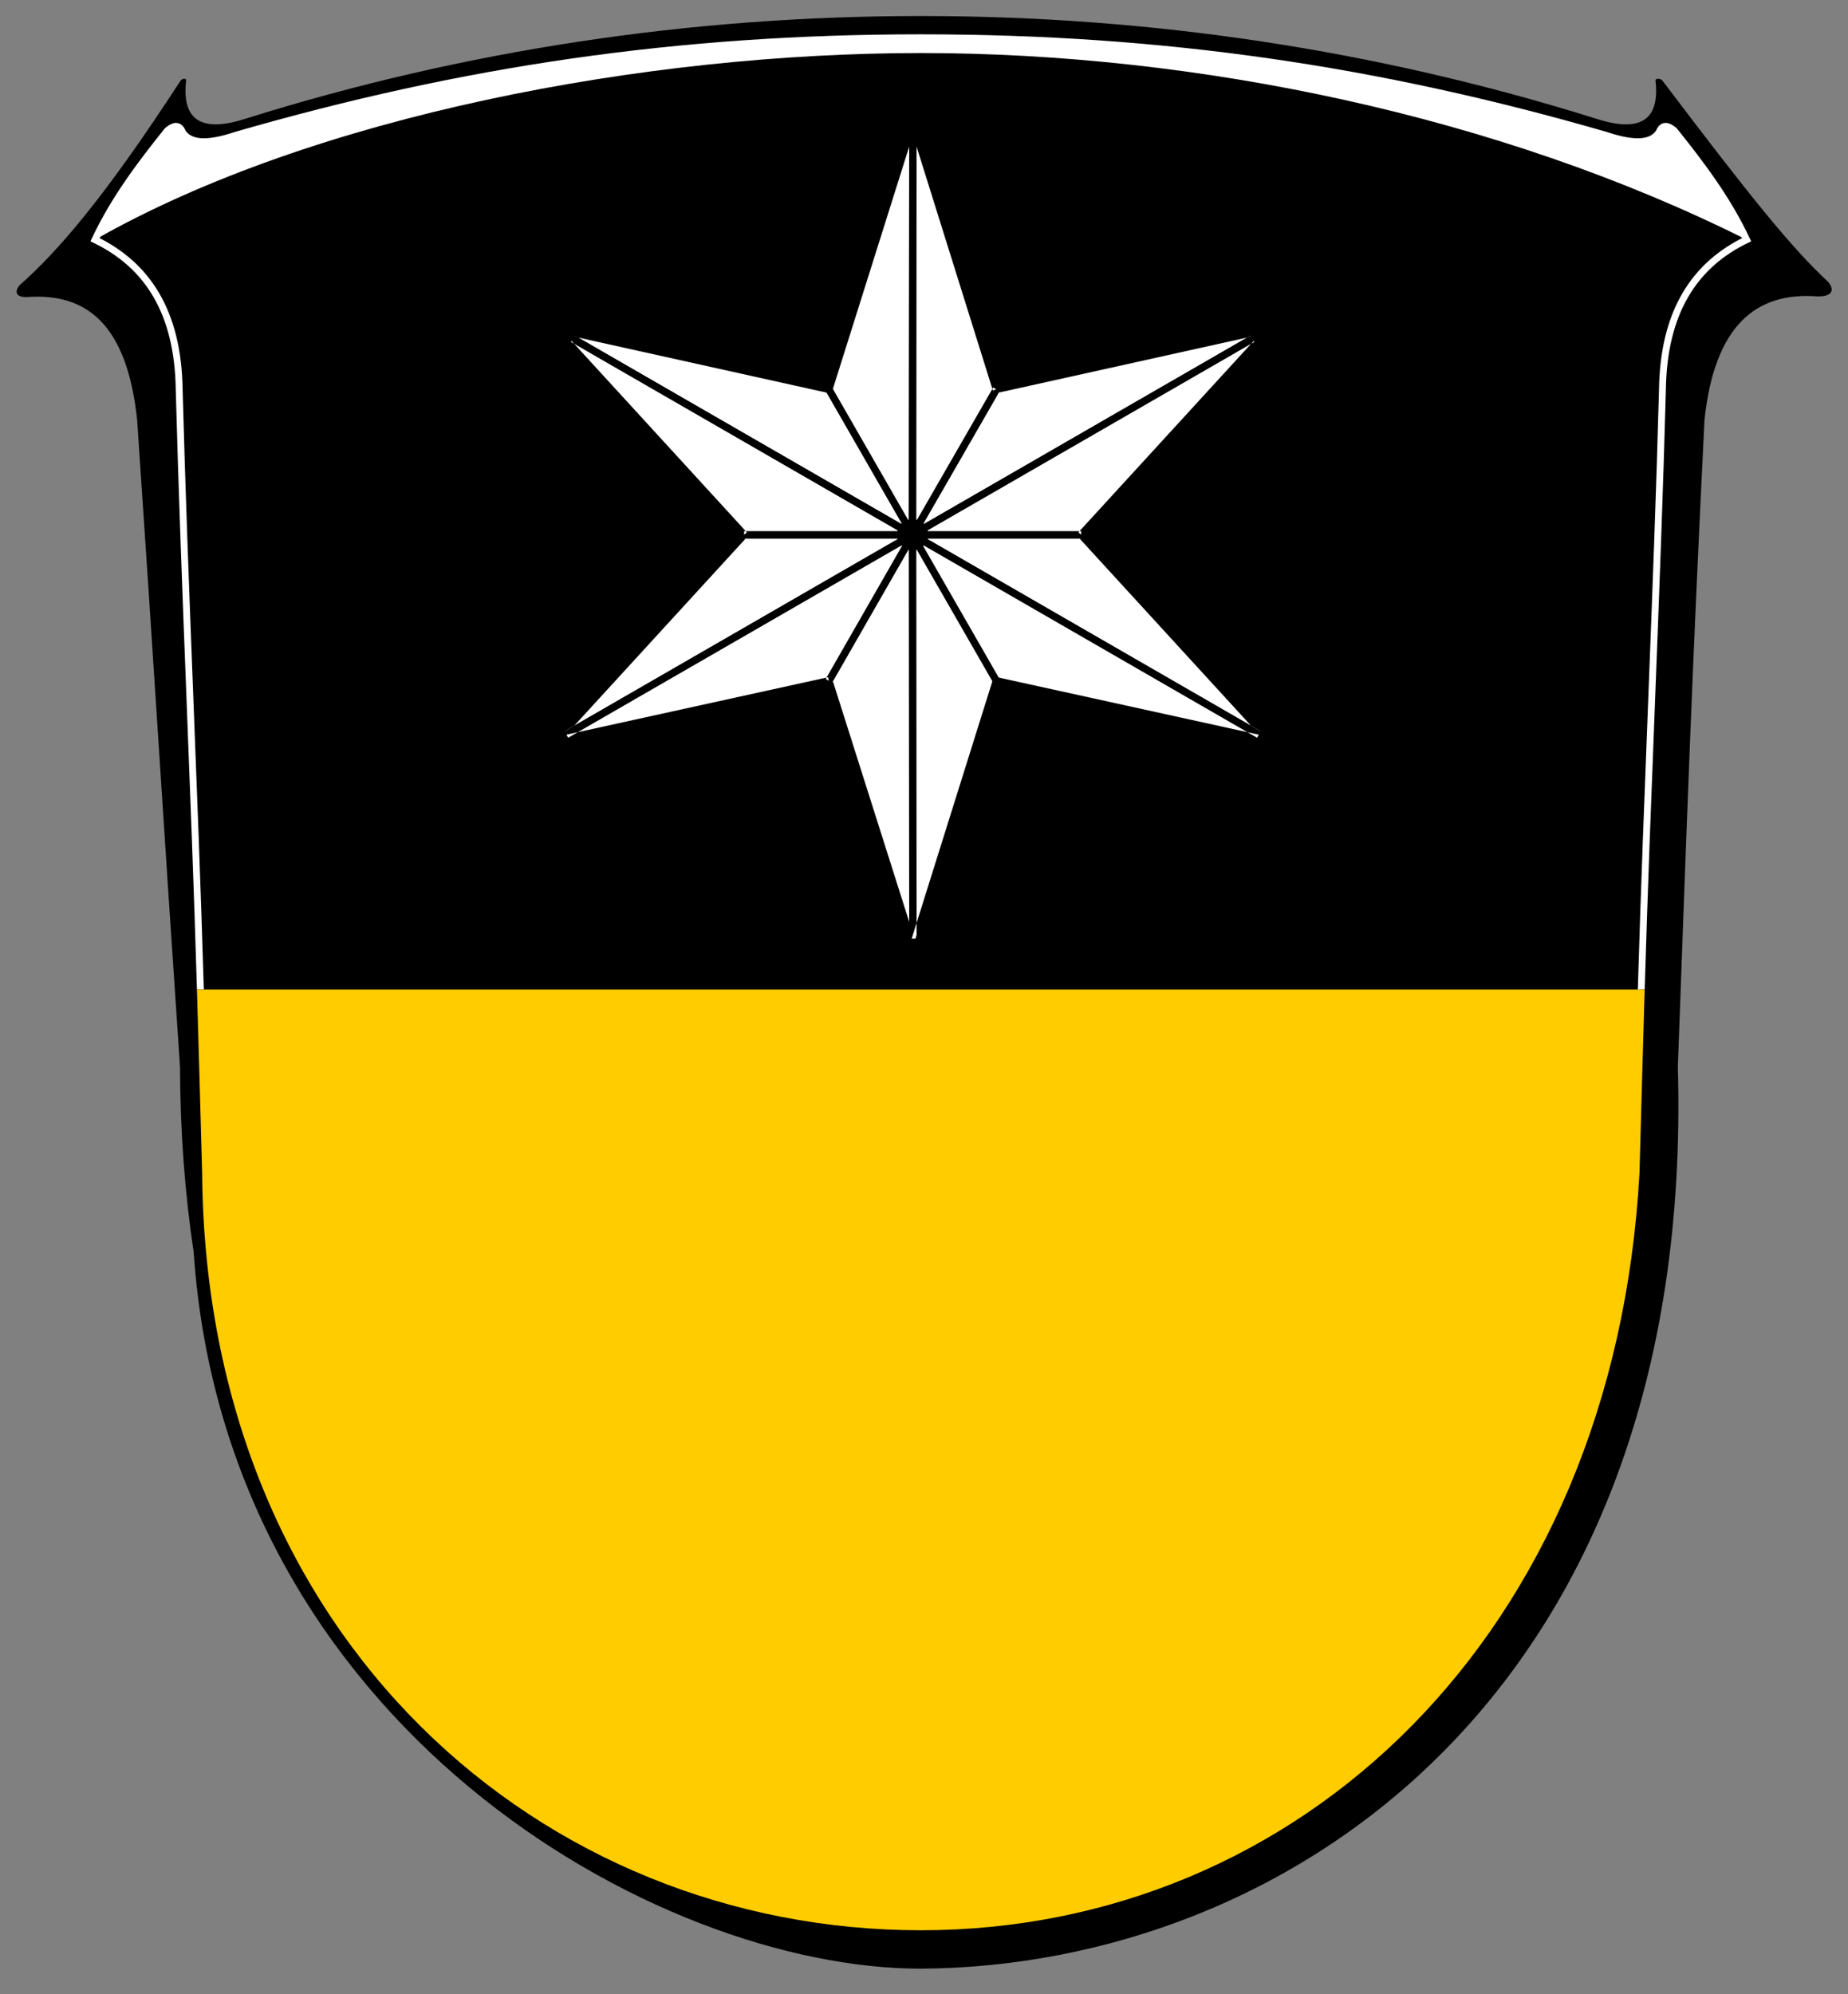 <svg xmlns="http://www.w3.org/2000/svg" xml:space="preserve" width="718.11" height="774.804" style="shape-rendering:geometricPrecision;text-rendering:geometricPrecision;image-rendering:optimizeQuality;fill-rule:evenodd" viewBox="0 0 7480.31 8070.87"><rect x="0" y="0" width="7480.31" height="8070.87" fill="#808080" stroke="none"/><defs><style>.fil1{fill:none}.fil0{fill:#000}.fil3{fill:#fff}</style></defs><g id="Rahmen"><path class="fil0" d="M3727.26 7967.28c1483.18-8.776 3135.85-1116.65 3064.31-3650.04 38.122-1038.91 56.614-1578.92 107.823-2617.83 40.8-385.24 210.98-518.039 455.469-499.992 65.705 2.043 71.898-29.22 43.217-60.43-144.5-134.546-308.457-335.814-669.13-813.082-8.3-9.811-28.973-9.126-27.82-.35 18.953 166.92-68.03 212.22-246.87 152.83-883.357-276.405-1797.46-413.558-2727-413.558-929.542 0-1843.65 137.154-2727 413.559-178.838 59.39-265.822 14.09-246.87-152.831 1.154-8.776-13.89-9.461-22.188.35-310.047 477.252-499.106 693.33-651.374 827.85-18.72 21.244-21.492 49.52 28.275 48.476 244.488-18.047 406.224 111.937 447.024 497.177 70.839 1038.91 102.701 1578.92 173.54 2617.83.77 265.772 19.991 515.21 55.153 748.886 130.138 1915.2 1869.71 2901.15 2943.44 2901.15z"/><path class="fil0" d="M3727.26 7811.83c1528.96 0 2805.77-1190.43 2909.01-3064.01 28.453-1056.3 64.449-2112.61 92.898-3168.91 4.082-317.823 130.579-507.24 340.839-608.803-78.485-166.307-184.224-305.382-293.04-441.366-21.373-18.52-47.35-30.106-61.39 6.898-35.204 51.988-115.365 45.177-215.964 11.65-917.571-265.477-1790.51-394.509-2772.35-394.509-981.843 0-1854.78 129.031-2772.35 394.508-100.598 33.528-180.76 40.339-215.965-11.65-14.04-37.003-40.016-25.417-61.39-6.897C568.743 664.725 463.003 803.8 384.519 970.107c210.26 101.563 336.756 290.98 340.839 608.803 28.449 1056.3 64.445 2112.61 92.898 3168.91 15.484 1891.13 1380.05 3064.01 2909.01 3064.01z"/><path class="fil1" d="M384.508 970.102c883.161-502.362 2228.5-755.449 3342.75-755.449s2339.02 253.087 3342.75 755.449" style="stroke:#000;stroke-width:19.685;stroke-linecap:round;stroke-linejoin:round"/><path class="fil1" d="M6643.48 4004.7c-.008-.161.008-.346.012-.492 23.83-808.575 63.905-1616.74 85.677-2425.3 4.083-317.823 130.579-507.24 340.839-608.803-78.484-166.307-184.224-305.382-293.039-441.366-21.374-18.52-47.35-30.106-61.39 6.898-35.204 51.988-115.366 45.177-215.965 11.65-917.57-265.477-1790.51-394.509-2772.35-394.509-981.843 0-1854.78 129.031-2772.35 394.508-100.598 33.528-180.76 40.339-215.965-11.65-14.04-37.003-40.015-25.417-61.39-6.897C568.744 664.723 463.004 803.798 384.52 970.105c210.26 101.563 336.756 290.98 340.84 608.803 21.771 808.437 61.881 1616.48 85.712 2424.93.008.272.028.472.024.87" style="stroke:#fff;stroke-width:27.795"/><path d="M3727.26 7811.83c1528.96 0 2805.77-1190.43 2909.01-3064.01 6.665-247.571 13.748-495.551 21.051-743.114H797.181c7.303 247.563 14.402 495.543 21.067 743.114 15.484 1891.13 1380.05 3064.01 2909.01 3064.01z" style="fill:#fc0"/></g><g id="Entwurf"><path class="fil3" d="M7070 970.102c-78.484-166.307-184.224-305.382-293.039-441.366-21.374-18.52-47.35-30.106-61.39 6.898-35.204 51.988-115.366 45.177-215.965 11.65-917.57-265.477-1790.51-394.509-2772.35-394.509-981.843 0-1854.78 129.031-2772.35 394.508-100.598 33.528-180.76 40.339-215.965-11.65-14.04-37.003-40.015-25.417-61.39-6.897C568.736 664.72 462.996 803.795 384.512 970.102c883.161-502.362 2228.5-755.449 3342.75-755.449s2339.02 253.087 3342.75 755.449z"/><path class="fil3" d="m3695.25 496.189-1.154 1668.15-1446.16-834.071 1107.23 245.453 340.087-1079.53z"/><path class="fil0" d="m3710.13 496.189-1.154 1668.15h-29.755l1.153-1668.15h29.756zm-1.154 1668.15-22.318 12.905 7.44-12.905h14.879zm-22.318 12.905-1446.16-834.07 14.881-25.812 1446.16 834.071-14.881 25.812zm-1446.16-834.07 10.696-27.497-3.255 14.591-7.441 12.905zm10.696-27.497 1107.23 245.453-6.511 29.181-1107.23-245.453 6.511-29.18zm1118.15 264.461-17.437 10.174 3.256-14.591 14.181 4.417zm-28.362-8.834 340.087-1079.53 28.362 8.834-340.087 1079.53-28.362-8.834zm340.087-1079.53 29.06 4.417h-14.879l-14.18-4.417z"/><path class="fil3" d="m5140.26 1330.27-1107.22 245.453-338.941 588.618 1446.16-834.071z"/><path class="fil0" d="M5143.52 1344.86 4036.3 1590.313l-6.512-29.181 1107.22-245.453 6.512 29.181zm-1123.38 223.421 9.65-7.15 3.256 14.591-12.906-7.44zm25.811 14.882L3707.01 2171.78l-25.811-14.882 338.941-588.618 25.811 14.882zm-344.406 594.083-20.346-20.347 12.905 7.441 7.44 12.906zm-14.882-25.811 1446.16-834.071 14.882 25.81-1446.16 834.072-14.882-25.811zm1450.35-835.756 10.697 27.496-7.44-12.905-3.257-14.591z"/><path class="fil3" d="m5140.26 2998.41-764.055-834.067h-682.106l1446.16 834.067z"/><path class="fil0" d="m5129.22 3008.4-764.055-834.067 22.087-19.992 764.055 834.067-22.087 19.992zm-753.012-858.941 11.043 4.882-11.043 9.996v-14.878zm0 29.756h-682.106v-29.756h682.106v29.756zm-689.547-1.973 7.44-27.783v14.878l-7.44 12.905zm14.882-25.81 1446.16 834.066-14.882 25.811-1446.16-834.067 14.882-25.81zm1449.76 836.975-18.484 22.902 7.44-12.905 11.044-9.996z"/><path class="fil3" d="m3694.1 2164.34 1.154 1668.14 2.074 1.46-342.16-1078.67 338.932-590.928z"/><path class="fil0" d="m3708.98 2164.34 1.154 1668.14h-29.756l-1.154-1668.14h29.756zm-22.268 1680.29-6.334-12.15h14.878l-8.544 12.15zm17.087-24.3 2.075 1.461-17.087 24.3-2.075-1.461 17.087-24.3zm7.713 9.135-22.725 16.626 8.543-12.15 14.182-4.476zm-28.363 8.952-342.16-1078.67 28.361-8.952 342.162 1078.67-28.363 8.952zm-342.16-1078.67 1.275-11.858 12.905 7.382-14.18 4.476zm1.275-11.858 338.933-590.929 25.81 14.764-338.932 590.929-25.811-14.764zm338.933-590.929 27.783 7.382h-14.878l-12.905-7.382z"/><path class="fil3" d="m2247.94 2998.41 1446.16-834.067h-682.106l-764.055 834.067z"/><path class="fil0" d="m2240.5 2985.5 1446.16-834.067 14.882 25.811-1446.16 834.067-14.882-25.811zm1453.6-836.039 7.44 27.784-7.44-12.906v-14.878zm0 29.756h-682.106v-29.756H3694.1v29.756zm-693.15-24.874 11.043-4.882v14.878l-11.043-9.996zm22.087 19.992-764.055 834.067-22.087-19.992 764.055-834.067 22.087 19.992zm-767.657 836.976-18.485-22.902 11.044 9.996 7.44 12.906z"/><path class="fil0" d="m2255.38 1317.36 1446.16 834.071-14.882 25.811-1446.16-834.071 14.882-25.811zm1453.6 846.976-22.319 12.905 7.441-12.905h14.878zm-29.756 0 1.154-1668.15h29.756l-1.154 1668.15h-29.756z"/><path class="fil3" d="m3695.25 496.189-1.154 1668.15 338.941-588.618-337.787-1079.53z"/><path class="fil0" d="m3710.13 496.189-1.154 1668.15h-29.755l1.153-1668.15h29.756zm-3.126 1675.59-27.783-7.44h14.878l12.905 7.44zm-25.811-14.882 338.941-588.618 25.811 14.882-338.941 588.618-25.811-14.882zm366.028-585.594-1.276 11.858-12.905-7.44 14.181-4.418zm-28.362 8.835-337.787-1079.53 28.362-8.835 337.787 1079.53-28.362 8.835zm-338.484-1083.95 29.059-4.418-14.181 4.418h-14.878z"/><path class="fil3" d="M5140.26 1330.27 3694.1 2164.341h682.106l764.055-834.071z"/><path class="fil0" d="m5147.7 1343.17-1446.16 834.071-14.882-25.811 1446.16-834.071 14.882 25.811zm-1453.6 836.043-7.44-27.784 7.44 12.906v14.878zm0-29.756h682.106v29.756H3694.1v-29.756zm693.15 24.874-11.043 4.882v-14.878l11.043 9.996zm-22.087-19.992 764.055-834.071 22.087 19.992-764.055 834.071-22.087-19.992zm767.657-836.98 18.485 22.902-11.044-9.996-7.44-12.906z"/><path class="fil3" d="M5140.26 2998.41 3694.1 2164.343l1.154 1668.14 337.787-1077.21 1107.22 243.138z"/><path class="fil0" d="m5132.82 3011.31-1446.16-834.067 14.882-25.811 1446.16 834.067-14.882 25.811zm-1453.6-846.972 22.319-12.906-7.441 12.906h-14.878zm29.756 0 1.153 1668.14h-29.755l-1.154-1668.14h29.756zm.457 1672.56-29.06-4.417h14.878l14.182 4.417zm-28.363-8.835 337.787-1077.21 28.363 8.835-337.787 1077.21-28.363-8.835zm337.787-1077.21 17.32-10.173-3.139 14.59-14.18-4.417zm17.32-10.173 1107.22 243.138-6.276 29.181-1107.22-243.138 6.275-29.18zm1111.52 244.823-10.58 27.496 3.138-14.59 7.441-12.906z"/><path class="fil3" d="m2247.94 2998.41 1446.16-834.067-338.933 590.929-1107.23 243.138z"/><path class="fil0" d="m2240.5 2985.5 1446.16-834.067 14.882 25.811-1446.16 834.067-14.882-25.811zm1446.16-834.067 20.346 20.287-12.905-7.381-7.44-12.906zm20.346 20.287-338.932 590.93-25.812-14.764 338.933-590.93 25.811 14.764zm-338.932 590.93-9.768 7.208-3.138-14.59 12.905 7.381zm-9.768 7.208-1107.23 243.138-6.276-29.181 1107.23-243.138 6.276 29.181zm-1107.23 243.138-10.579-27.496 7.441 12.905 3.138 14.591z"/><path class="fil3" d="m2247.94 1330.27 1446.16 834.071h-682.106l-764.055-834.071z"/><path class="fil0" d="m2255.38 1317.36 1446.16 834.071-14.882 25.811-1446.16-834.071 14.882-25.811zm1446.16 834.071-7.44 27.784v-14.879l7.44-12.905zm-7.44 27.784h-682.107v-29.756H3694.1v29.756zm-682.107 0-11.043-4.882 11.043-9.996v14.878zm-11.043-4.882-764.055-834.071 22.086-19.992 764.055 834.07-22.086 19.993zm-764.055-834.071 18.484-22.902-7.44 12.906-11.044 9.996z"/><path class="fil0" d="m3342.26 1583.16-7.417-12.91 25.81-14.881 7.418 12.91-25.811 14.881zm25.811-14.882 677.874 1179.54-25.811 14.882-677.874-1179.54 25.811-14.882zm677.874 1179.54 7.417 12.91-25.81 14.881-7.418-12.909 25.811-14.882z"/></g><g id="Ebene_x0020_1"><path class="fil0" d="M3694.1 3798.61h.028v114.205h-.028V3798.61zm.028 0c441.66-.004 842.646-180.157 1133.22-470.728l80.748 80.748c-311.224 311.224-740.772 504.177-1213.96 504.185V3798.61zm1133.22-470.728c290.555-290.563 470.697-691.528 470.709-1133.17h114.205c-.016 473.173-192.957 902.701-504.165 1213.92l-80.748-80.748zm470.709-1133.17v-.06h114.205v.06h-114.205zm0-.06v-.027h114.205v.028h-114.205zm0-.027c-.004-441.665-180.157-842.65-470.728-1133.22l80.748-80.748c311.224 311.22 504.177 740.768 504.185 1213.96h-114.205zm-470.728-1133.22c-290.563-290.563-691.524-470.7-1133.17-470.713V476.487c473.169.016 902.7 192.957 1213.91 504.17l-80.748 80.747zm-1133.17-470.713h-.06V476.487h.06v114.205zm-.06 0h-.027V476.487h.028v114.205zm-.027 0c-441.665.004-842.65 180.157-1133.22 470.728l-80.748-80.748c311.22-311.224 740.768-504.177 1213.96-504.185v114.205zm-1133.22 470.728c-290.56 290.563-470.701 691.528-470.713 1133.17h-114.205c.016-473.173 192.957-902.7 504.169-1213.92l80.748 80.748zm-470.713 1133.17v.06h-114.205v-.06h114.205zm0 .06v.027h-114.205v-.028h114.205zm0 .027c.004 441.665 180.154 842.646 470.728 1133.22l-80.748 80.748c-311.224-311.22-504.177-740.776-504.185-1213.96h114.205zm470.728 1133.22c290.563 290.559 691.528 470.701 1133.17 470.713v114.205c-473.173-.016-902.701-192.957-1213.92-504.169l80.748-80.748zm1133.17 470.713h.059v114.205h-.06V3798.61z"/><circle class="fil0" cx="3694.1" cy="2163.64" r="62.846"/></g></svg>